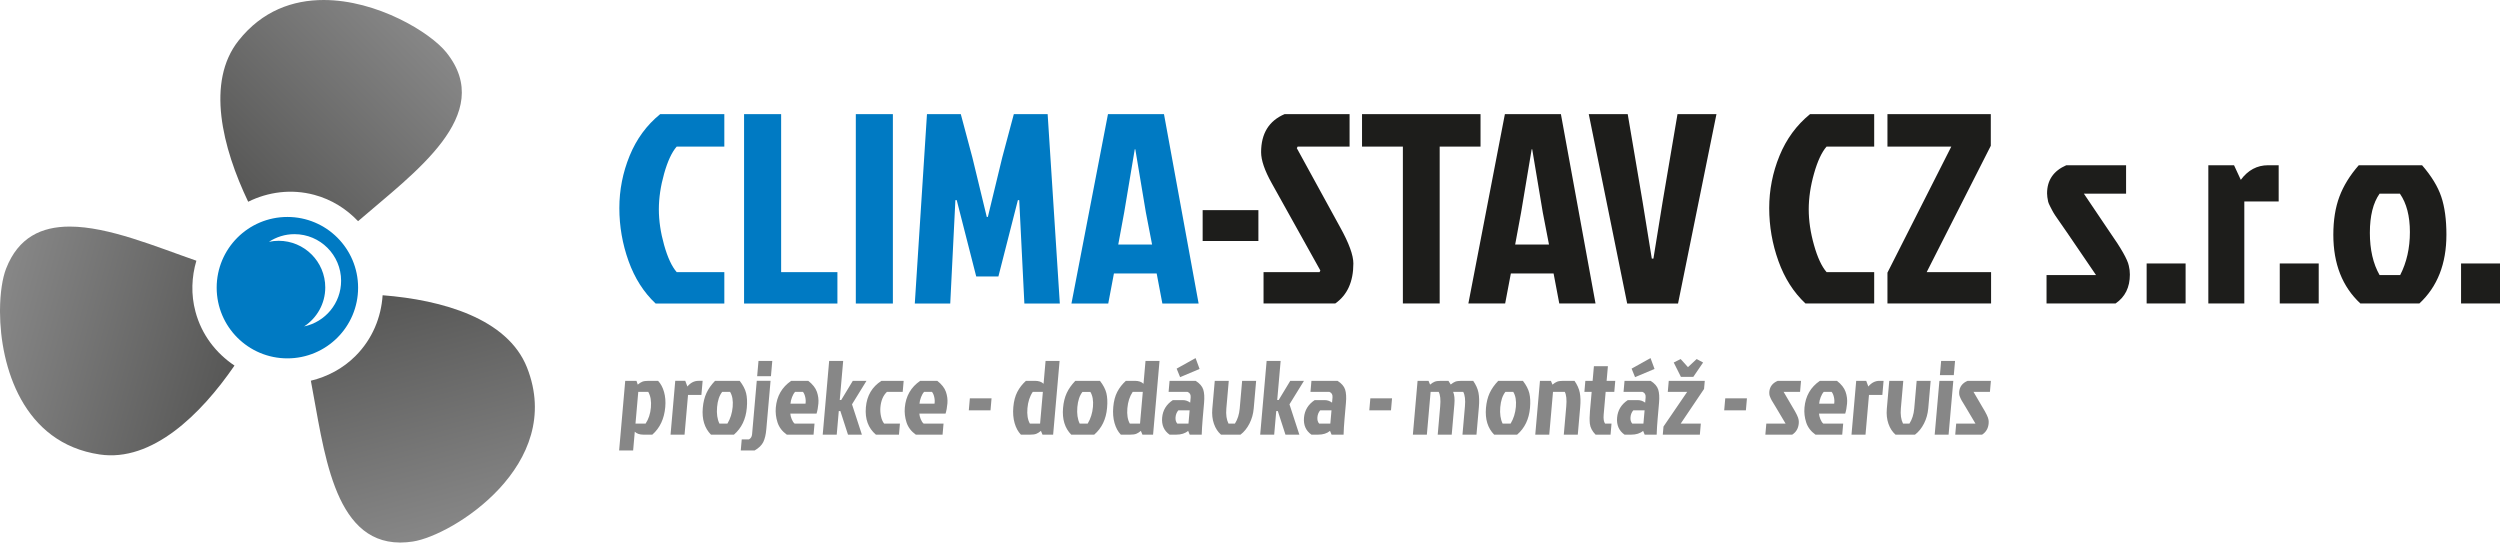 <?xml version="1.0" encoding="UTF-8"?>
<svg id="Vrstva_2" data-name="Vrstva 2" xmlns="http://www.w3.org/2000/svg" xmlns:xlink="http://www.w3.org/1999/xlink" viewBox="0 0 819.82 177.912">
  <defs>
    <style>
      .cls-1 {
        fill: url(#linear-gradient-2);
      }

      .cls-2 {
        clip-path: url(#clippath-2);
      }

      .cls-3 {
        fill: #007ac3;
      }

      .cls-4 {
        clip-path: url(#clippath-1);
      }

      .cls-5 {
        fill: #878787;
      }

      .cls-6 {
        clip-path: url(#clippath);
      }

      .cls-7 {
        fill: none;
      }

      .cls-8 {
        clip-path: url(#clippath-3);
      }

      .cls-9 {
        fill: url(#linear-gradient-3);
      }

      .cls-10 {
        fill: url(#linear-gradient);
      }

      .cls-11 {
        fill: #1d1d1b;
      }
    </style>
    <clipPath id="clippath">
      <path class="cls-7" d="m116.582,116.731c-4.182,4.184-9.287,6.82-14.645,8.113,4.297,22.354,7.158,52.939,29.172,53.068h.279c1.266-.004,2.594-.115,3.99-.324,13.154-2.023,50.055-25.258,37.432-57.09-6.361-16.027-27.703-22.145-47.338-23.676-.475,7.246-3.352,14.369-8.891,19.908"/>
    </clipPath>
    <linearGradient id="linear-gradient" x1="107.646" y1="531.973" x2="110.146" y2="531.973" gradientTransform="translate(-17041.741 3651.627) rotate(-89.999) scale(32.305)" gradientUnits="userSpaceOnUse">
      <stop offset="0" stop-color="#878787"/>
      <stop offset="1" stop-color="#575756"/>
    </linearGradient>
    <clipPath id="clippath-1">
      <path class="cls-7" d="m78.221,13.324c-10.703,13.518-5.328,35.06,3.164,52.832,6.514-3.215,14.119-4.283,21.686-2.258,5.715,1.531,10.547,4.635,14.348,8.631,18.27-15.816,45.375-34.861,28.953-55.336C141.09,10.604,123.621.004,106.129,0c-10.072,0-20.145,3.514-27.908,13.324"/>
    </clipPath>
    <linearGradient id="linear-gradient-2" x1="110.496" y1="541.498" x2="112.995" y2="541.498" gradientTransform="translate(3719.194 17523.63) rotate(-180) scale(32.294)" xlink:href="#linear-gradient"/>
    <clipPath id="clippath-2">
      <path class="cls-7" d="m2,88.084c-1.182,3.037-1.977,7.945-2,13.693v.56c.078,17.715,7.412,42.98,32.725,46.703,17.061,2.506,33.025-12.918,44.172-29.16-6.041-4.031-10.766-10.082-12.793-17.652-1.533-5.711-1.264-11.453.293-16.734-13.219-4.586-28.861-11.195-41.533-11.195-9.213,0-16.854,3.488-20.863,13.785"/>
    </clipPath>
    <linearGradient id="linear-gradient-3" x1="100.636" y1="539.27" x2="103.137" y2="539.27" gradientTransform="translate(17459.536 -3180.243) rotate(89.999) scale(32.305)" xlink:href="#linear-gradient"/>
    <clipPath id="clippath-3">
      <rect class="cls-7" width="819.82" height="177.912"/>
    </clipPath>
  </defs>
  <g id="Vrstva_1-2" data-name="Vrstva 1">
    <g class="cls-6">
      <rect class="cls-10" x="93.116" y="87.662" width="101.141" height="99.414" transform="translate(-29.819 40.354) rotate(-14.501)"/>
    </g>
    <g class="cls-4">
      <rect class="cls-1" x="55.761" y="-22.991" width="118.789" height="118.51" transform="translate(7.603 91.113) rotate(-44.5)"/>
    </g>
    <g class="cls-2">
      <rect class="cls-9" x="-9.045" y="65.55" width="94.989" height="94.745" transform="translate(-80.641 119.795) rotate(-74.499)"/>
    </g>
    <g class="cls-8">
      <path class="cls-3" d="m111.857,92.086c0,7.359-5.201,13.494-12.127,14.957,4.168-2.736,6.932-7.43,6.932-12.783,0-8.447-6.848-15.297-15.295-15.297-1.09,0-2.15.119-3.172.338,2.404-1.578,5.271-2.514,8.363-2.514,8.449,0,15.299,6.852,15.299,15.299m5.572,2.25c0-12.809-10.383-23.188-23.188-23.188-12.809,0-23.188,10.379-23.188,23.188,0,12.807,10.379,23.184,23.188,23.184,12.805,0,23.188-10.377,23.188-23.184"/>
      <path class="cls-11" d="m807.047,99.525h12.775v-13.133h-12.775v13.133Zm-29.902-23.197c0-5.529,1.062-9.805,3.191-12.822h6.656c2.188,3.139,3.281,7.332,3.281,12.6,0,5.262-1.064,9.967-3.188,14.105h-6.75c-2.129-3.727-3.191-8.352-3.191-13.883m25.105.662c0-4.969-.56-9.121-1.684-12.465-1.123-3.342-3.223-6.787-6.299-10.336h-20.762c-2.9,3.311-5.014,6.744-6.342,10.291-1.328,3.547-1.998,7.717-1.998,12.51,0,9.525,2.955,17.037,8.873,22.535h19.34c5.918-5.498,8.871-13.01,8.871-22.535m-54.652,22.535h12.777v-13.133h-12.777v13.133Zm-11.621,0v-33.447h11.266v-11.889h-3.457c-3.609,0-6.598,1.598-8.961,4.789l-2.219-4.789h-8.43v45.336h11.801Zm-32.031,0h12.777v-13.133h-12.777v13.133Zm-32.652-36.107c0,.709.117,1.625.357,2.748.117.414.324.904.623,1.465.295.564.531,1.02.711,1.375.176.357.496.902.973,1.641.473.74,1.139,1.703,1.998,2.887.857,1.18,1.49,2.098,1.906,2.748l9.492,13.93h-16.236v9.314h22.625c3.135-2.127,4.703-5.289,4.703-9.492,0-1.004-.117-1.982-.355-2.926-.414-2.01-2.514-5.709-6.297-11.092l-8.43-12.51h13.84v-9.316h-19.607c-4.201,1.836-6.303,4.91-6.303,9.229m-18.451-25.998h-33.893v10.646h20.941l-20.941,41.346v10.113h33.983v-10.289h-21.115l21.025-41.434v-10.383Zm-57.978,42.941c-1.156-4.08-1.731-7.982-1.731-11.711,0-3.727.574-7.627,1.731-11.711,1.152-4.082,2.527-7.039,4.125-8.873h15.613v-10.646h-21.027c-4.434,3.611-7.777,8.164-10.023,13.664-2.252,5.5-3.375,11.221-3.375,17.168,0,5.945,1.006,11.729,3.018,17.348,2.012,5.617,4.971,10.262,8.875,13.926h22.533v-10.289h-15.613c-1.598-1.836-2.973-4.791-4.125-8.875m-44.762-42.941l-4.879,28.746-3.018,18.633h-.533l-3.018-18.633-4.881-28.746h-12.773l12.598,62.105h16.68l12.598-62.105h-12.773Zm-47.645,11.533l3.461,20.674,2.041,10.562h-11.092l1.951-10.562,3.463-20.674h.176Zm20.762,50.572l-11.355-62.105h-18.367l-11.977,62.105h12.065l1.865-9.844h14.016l1.865,9.844h11.889Zm-63.176,0h12.07v-51.459h13.396v-10.646h-38.861v10.646h13.395v51.459Zm-46.488-49.598c0,2.605,1.152,5.976,3.461,10.115l15.969,28.662-.266.531h-18.365v10.289h23.514c3.959-2.777,5.941-7.152,5.941-13.129,0-2.721-1.449-6.686-4.346-11.891l-14.193-25.906.262-.533h17.037v-10.646h-21.295c-5.144,2.189-7.719,6.359-7.719,12.508m-.889,18.99h-18.279v10.115h18.279v-10.115Z"/>
      <path class="cls-3" d="m372.299,48.955l3.459,20.674,2.039,10.557h-11.09l1.951-10.557,3.463-20.674h.178Zm20.76,50.574l-11.357-62.107h-18.365l-11.976,62.107h12.066l1.863-9.851h14.016l1.865,9.851h11.889Zm-69.469-28.392l-4.705-19.432-3.814-14.283h-11.09l-3.992,62.107h11.623l1.686-33.895h.441l6.391,25.021h7.275l6.387-25.021h.445l1.684,33.895h11.623l-3.992-62.107h-11.09l-3.814,14.283-4.703,19.432h-.353.353-.353Zm-30.789-33.715h-12.154v62.107h12.154v-62.107Zm-18.188,62.107v-10.293h-18.455v-51.815h-12.156v62.107h30.611Zm-56.828-19.166c-1.152-4.082-1.728-7.984-1.728-11.713,0-3.725.576-7.629,1.728-11.711,1.152-4.082,2.529-7.039,4.125-8.871h15.617v-10.646h-21.029c-4.436,3.607-7.777,8.162-10.025,13.662-2.246,5.502-3.371,11.225-3.371,17.17,0,5.943,1.004,11.725,3.016,17.346,2.012,5.617,4.973,10.262,8.873,13.93h22.537v-10.293h-15.617c-1.596-1.834-2.973-4.791-4.125-8.873"/>
      <path class="cls-5" d="m642.471,128.481c-.025.273-.01.631.047,1.066.031.162.096.353.193.572.092.217.17.398.227.535.055.135.164.348.324.641.16.287.387.656.68,1.119.293.461.508.818.648,1.072l3.219,5.42h-6.32l-.315,3.629h8.807c1.291-.83,2.008-2.061,2.152-3.695.035-.393.02-.773-.039-1.141-.092-.781-.785-2.225-2.074-4.316l-2.852-4.871h5.383l.318-3.625h-7.631c-1.699.713-2.619,1.912-2.768,3.594m-6.322-5.459h4.555l.41-4.662h-4.561l-.404,4.662Zm2.848,19.514l1.547-17.648h-4.559l-1.547,17.648h4.559Zm-8.074-3.629c.779-1.518,1.246-3.186,1.406-5.006l.787-9.014h-4.59l-.795,9.082c-.172,1.934-.695,3.58-1.574,4.938h-2.104c-.65-1.287-.885-2.945-.709-4.975l.797-9.045h-4.598l-.803,9.188c-.156,1.795.027,3.43.537,4.902.517,1.477,1.289,2.658,2.314,3.559h6.389c1.184-.9,2.166-2.107,2.941-3.629m-19.168,3.629l1.137-13.02h4.385l.404-4.629h-1.348c-1.402,0-2.621.623-3.652,1.865l-.697-1.865h-3.281l-1.543,17.648h4.596Zm-13.844-3.629c-.367-.299-.686-.787-.961-1.467-.273-.678-.422-1.283-.445-1.812h8.598c.289-.92.488-2.027.602-3.316.113-1.289-.051-2.566-.492-3.83-.441-1.27-1.383-2.469-2.828-3.594h-5.596c-3.037,2.072-4.717,4.998-5.049,8.771-.145,1.637.043,3.254.557,4.852.518,1.602,1.533,2.941,3.053,4.025h8.771l.316-3.629h-6.525Zm3.486-8.686c.166.752.195,1.469.088,2.162h-4.938c.059-.693.231-1.406.514-2.144.283-.734.615-1.314.998-1.726h2.59c.332.393.582.963.748,1.709m-21.191-1.74c-.019.273-.006.631.047,1.066.031.162.096.353.193.572.094.217.17.398.228.535.053.135.166.348.322.641.16.287.387.656.68,1.119.293.461.512.818.648,1.072l3.223,5.42h-6.32l-.318,3.629h8.807c1.291-.83,2.012-2.061,2.152-3.695.035-.393.019-.773-.039-1.141-.092-.781-.781-2.225-2.072-4.316l-2.853-4.871h5.387l.316-3.625h-7.633c-1.695.713-2.619,1.912-2.768,3.594m-7.678,6.074l.344-3.936h-7.111l-.346,3.936h7.113Zm-14.031-15.678l-2.109-1.139-2.855,2.658-2.395-2.658-2.273,1.139,2.352,4.697h4.074l3.207-4.697Zm-.75,20.029l-.316,3.629h-12.156l.234-2.66,7.762-11.363h-6.355l.316-3.625h11.812l-.234,2.66-7.656,11.359h6.594Zm-21.564-15.227l6.385-2.695-1.312-3.559-6.207,3.457,1.135,2.797Zm-3.775,4.832h6.223c.75.297,1.094.9,1.016,1.799l-.15,1.727c-.74-.553-1.553-.832-2.451-.832h-3.246c-2.127,1.406-3.293,3.324-3.508,5.752-.211,2.43.605,4.287,2.447,5.578h2.178c1.633,0,2.936-.416,3.91-1.242l.51,1.242h3.936c.047-1.592.152-3.338.322-5.25l.451-5.182c.164-1.84.07-3.297-.272-4.367-.344-1.072-1.17-2.02-2.481-2.85h-8.564l-.32,3.625Zm6.519,10.395h-3.662c-.463-.508-.652-1.207-.576-2.106.082-.898.387-1.645.922-2.246h3.697l-.381,4.352Zm-17.578-.033c.141,1.314.771,2.533,1.891,3.662h4.906l.316-3.629h-2.109c-.43-.574-.586-1.565-.463-2.967l.65-7.428h2.832l.316-3.625h-2.832l.42-4.799h-4.59l-.42,4.799h-2.387l-.312,3.625h2.383l-.555,6.32c-.141,1.588-.154,2.935-.047,4.041m-10.727-13.711c-.467.186-.975.508-1.522.969l-.514-1.244h-3.59l-1.541,17.648h4.59l1.228-14.023h3.869c.51.967.67,2.545.48,4.732l-.811,9.291h4.59l.783-8.945c.172-1.932.125-3.545-.129-4.836-.254-1.289-.832-2.578-1.732-3.867h-3.664c-.898,0-1.576.094-2.039.275m-18.639,8.34c.19-2.15.75-3.814,1.68-4.99h2.588c.746,1.223,1.031,2.857.852,4.906-.18,2.049-.754,3.879-1.727,5.488h-2.623c-.701-1.451-.957-3.25-.77-5.404m9.752.26c.168-1.932.09-3.549-.232-4.852-.326-1.301-1.025-2.641-2.1-4.023h-8.084c-1.24,1.289-2.178,2.625-2.818,4.006-.639,1.379-1.039,3.004-1.205,4.869-.322,3.705.574,6.627,2.689,8.773h7.525c2.49-2.147,3.898-5.068,4.225-8.773m-31.246-8.6c-.465.186-.969.508-1.52.969l-.51-1.244h-3.592l-1.543,17.648h4.59l1.23-14.023h2.656c.516.967.676,2.545.484,4.732l-.811,9.291h4.592l.871-9.98c.152-1.705.016-3.051-.404-4.043h3.314c.553,1.035.738,2.615.553,4.732l-.81,9.291h4.592l.783-8.945c.17-1.932.123-3.545-.131-4.836-.254-1.289-.832-2.578-1.732-3.867h-3.834c-.898,0-1.576.094-2.043.275-.467.186-.957.498-1.48.936l-.76-1.211h-2.449c-.898,0-1.58.094-2.047.275m-14.34,9.393l.344-3.936h-7.113l-.346,3.936h7.115Zm-26.406-6.043h6.215c.754.297,1.094.9,1.016,1.799l-.152,1.727c-.73-.553-1.549-.832-2.445-.832h-3.246c-2.127,1.406-3.297,3.324-3.51,5.752-.213,2.43.604,4.287,2.447,5.578h2.178c1.635,0,2.936-.416,3.908-1.242l.512,1.242h3.938c.045-1.592.152-3.338.32-5.25l.453-5.182c.164-1.84.07-3.297-.273-4.367-.344-1.072-1.17-2.02-2.478-2.85h-8.566l-.315,3.625Zm6.512,10.395h-3.66c-.463-.508-.652-1.207-.574-2.106.08-.898.387-1.645.922-2.246h3.695l-.383,4.352Zm-18.412,3.629l.678-7.736h.52l2.5,7.736h4.557l-3.24-9.945,4.752-7.703h-4.492l-3.797,6.285h-.48l1.119-12.812h-4.594l-2.113,24.176h4.592Zm-8.107-3.629c.777-1.518,1.244-3.186,1.402-5.006l.789-9.014h-4.592l-.795,9.082c-.168,1.934-.695,3.58-1.568,4.938h-2.109c-.646-1.287-.885-2.945-.705-4.975l.793-9.045h-4.594l-.805,9.188c-.156,1.795.023,3.43.537,4.902.516,1.477,1.287,2.658,2.314,3.559h6.391c1.184-.9,2.162-2.107,2.941-3.629m-22.738-15.227l6.383-2.695-1.312-3.559-6.209,3.457,1.139,2.797Zm-3.772,4.832h6.213c.76.297,1.096.9,1.02,1.799l-.152,1.727c-.732-.553-1.551-.832-2.449-.832h-3.244c-2.129,1.406-3.295,3.324-3.508,5.752-.213,2.43.604,4.287,2.447,5.578h2.176c1.635,0,2.938-.416,3.906-1.242l.514,1.242h3.938c.045-1.592.152-3.338.318-5.25l.453-5.182c.162-1.84.07-3.297-.272-4.367-.346-1.072-1.17-2.02-2.481-2.85h-8.564l-.315,3.625Zm6.514,10.395h-3.662c-.459-.508-.652-1.207-.576-2.106.082-.898.389-1.645.924-2.246h3.695l-.381,4.352Zm-15.885,0h-3.35c-.721-1.264-.984-2.951-.803-5.057.185-2.111.768-3.889,1.746-5.338h3.314l-.908,10.395Zm6.389-20.547h-4.592l-.656,7.494c-.658-.645-1.596-.967-2.814-.967h-2.971c-1.176,1.06-2.115,2.266-2.824,3.625-.703,1.357-1.143,3.01-1.311,4.957-.17,1.945-.031,3.701.418,5.266.451,1.568,1.139,2.832,2.068,3.801h3.006c.896,0,1.578-.094,2.043-.281.465-.18.973-.502,1.52-.961l.512,1.242h3.488l2.113-24.176Zm-26.949,15.143c.188-2.15.748-3.814,1.68-4.99h2.59c.746,1.223,1.029,2.857.852,4.906-.18,2.049-.756,3.879-1.727,5.488h-2.623c-.703-1.451-.959-3.25-.771-5.404m9.75.26c.17-1.932.094-3.549-.229-4.852-.326-1.301-1.025-2.641-2.102-4.023h-8.082c-1.24,1.289-2.18,2.625-2.82,4.006-.637,1.379-1.039,3.004-1.201,4.869-.326,3.705.572,6.627,2.688,8.773h7.527c2.488-2.147,3.897-5.068,4.219-8.773m-21.965,5.144h-3.35c-.719-1.264-.986-2.951-.799-5.057.184-2.111.764-3.889,1.744-5.338h3.315l-.91,10.395Zm6.393-20.547h-4.596l-.654,7.494c-.656-.645-1.594-.967-2.814-.967h-2.971c-1.174,1.06-2.115,2.266-2.822,3.625-.705,1.357-1.143,3.01-1.313,4.957-.17,1.945-.031,3.701.42,5.266.451,1.568,1.139,2.832,2.068,3.801h3.002c.9,0,1.58-.094,2.045-.281.465-.18.973-.502,1.518-.961l.516,1.242h3.486l2.115-24.176Zm-22.654,16.195l.342-3.936h-7.113l-.344,3.936h7.115Zm-21.93,4.352c-.365-.299-.685-.787-.961-1.467-.275-.678-.422-1.283-.445-1.812h8.598c.289-.92.49-2.027.604-3.316.111-1.289-.053-2.566-.496-3.83-.44-1.27-1.385-2.469-2.826-3.594h-5.596c-3.035,2.072-4.721,4.998-5.049,8.771-.145,1.637.045,3.254.558,4.852.518,1.602,1.533,2.941,3.051,4.025h8.771l.318-3.629h-6.527Zm3.486-8.686c.166.752.195,1.469.088,2.162h-4.938c.061-.693.231-1.406.516-2.144.281-.734.615-1.314.996-1.726h2.592c.332.393.582.963.746,1.709m-15.529-1.709h5.18l.317-3.625h-7.283c-3.072,1.955-4.777,4.848-5.109,8.668-.336,3.822.758,6.814,3.287,8.98h7.564l.316-3.629h-5.178c-.482-.6-.824-1.397-1.035-2.398-.213-1-.277-1.986-.192-2.953.192-2.186.902-3.867,2.133-5.043m-16.455,14.023l.674-7.736h.521l2.5,7.736h4.557l-3.24-9.945,4.75-7.703h-4.49l-3.795,6.285h-.484l1.123-12.812h-4.596l-2.115,24.176h4.596Zm-13.807-3.629c-.365-.299-.685-.787-.961-1.467-.275-.678-.424-1.283-.445-1.812h8.598c.291-.92.49-2.027.604-3.316.111-1.289-.053-2.566-.496-3.83-.44-1.27-1.385-2.469-2.826-3.594h-5.598c-3.033,2.072-4.719,4.998-5.049,8.771-.143,1.637.045,3.254.561,4.852.517,1.602,1.533,2.941,3.051,4.025h8.771l.316-3.629h-6.525Zm3.486-8.686c.166.752.195,1.469.088,2.162h-4.938c.06-.693.23-1.406.516-2.144.281-.734.613-1.314.996-1.726h2.592c.332.393.582.963.746,1.709m-15.77-6.854h4.525l.436-5.008h-4.521l-.44,5.008Zm-1.668,19.062c-.065.758-.402,1.312-1.008,1.658h-2.383l-.316,3.627h4.557c1.383-.805,2.328-1.728,2.834-2.764.504-1.039.834-2.43.986-4.18l1.391-15.885h-4.525l-1.535,17.543Zm-11.477-8.928c.186-2.15.746-3.814,1.68-4.99h2.59c.744,1.223,1.027,2.857.848,4.906s-.752,3.879-1.723,5.488h-2.625c-.703-1.451-.961-3.25-.769-5.404m9.75.26c.17-1.932.092-3.549-.234-4.852-.322-1.301-1.022-2.641-2.1-4.023h-8.08c-1.242,1.289-2.18,2.625-2.818,4.006-.641,1.379-1.041,3.004-1.203,4.869-.324,3.705.57,6.627,2.684,8.773h7.531c2.488-2.147,3.894-5.068,4.221-8.773m-20.418,8.773l1.141-13.02h4.385l.404-4.629h-1.348c-1.404,0-2.619.623-3.65,1.865l-.699-1.865h-3.283l-1.541,17.648h4.592Zm-15.178-14.023h3.283c.756,1.338,1.045,3.041.863,5.113-.182,2.068-.762,3.83-1.738,5.281h-3.318l.91-10.395Zm-6.273,19.203h4.594l.537-6.149c.658.645,1.598.969,2.818.969h2.934c2.492-2.188,3.91-5.203,4.246-9.049.158-1.797.023-3.441-.399-4.939-.42-1.498-1.074-2.715-1.957-3.66h-3.107c-.9,0-1.58.094-2.045.275-.465.186-.973.508-1.518.969l-.41-1.244h-3.695l-1.998,22.828Z"/>
    </g>
  </g>
</svg>